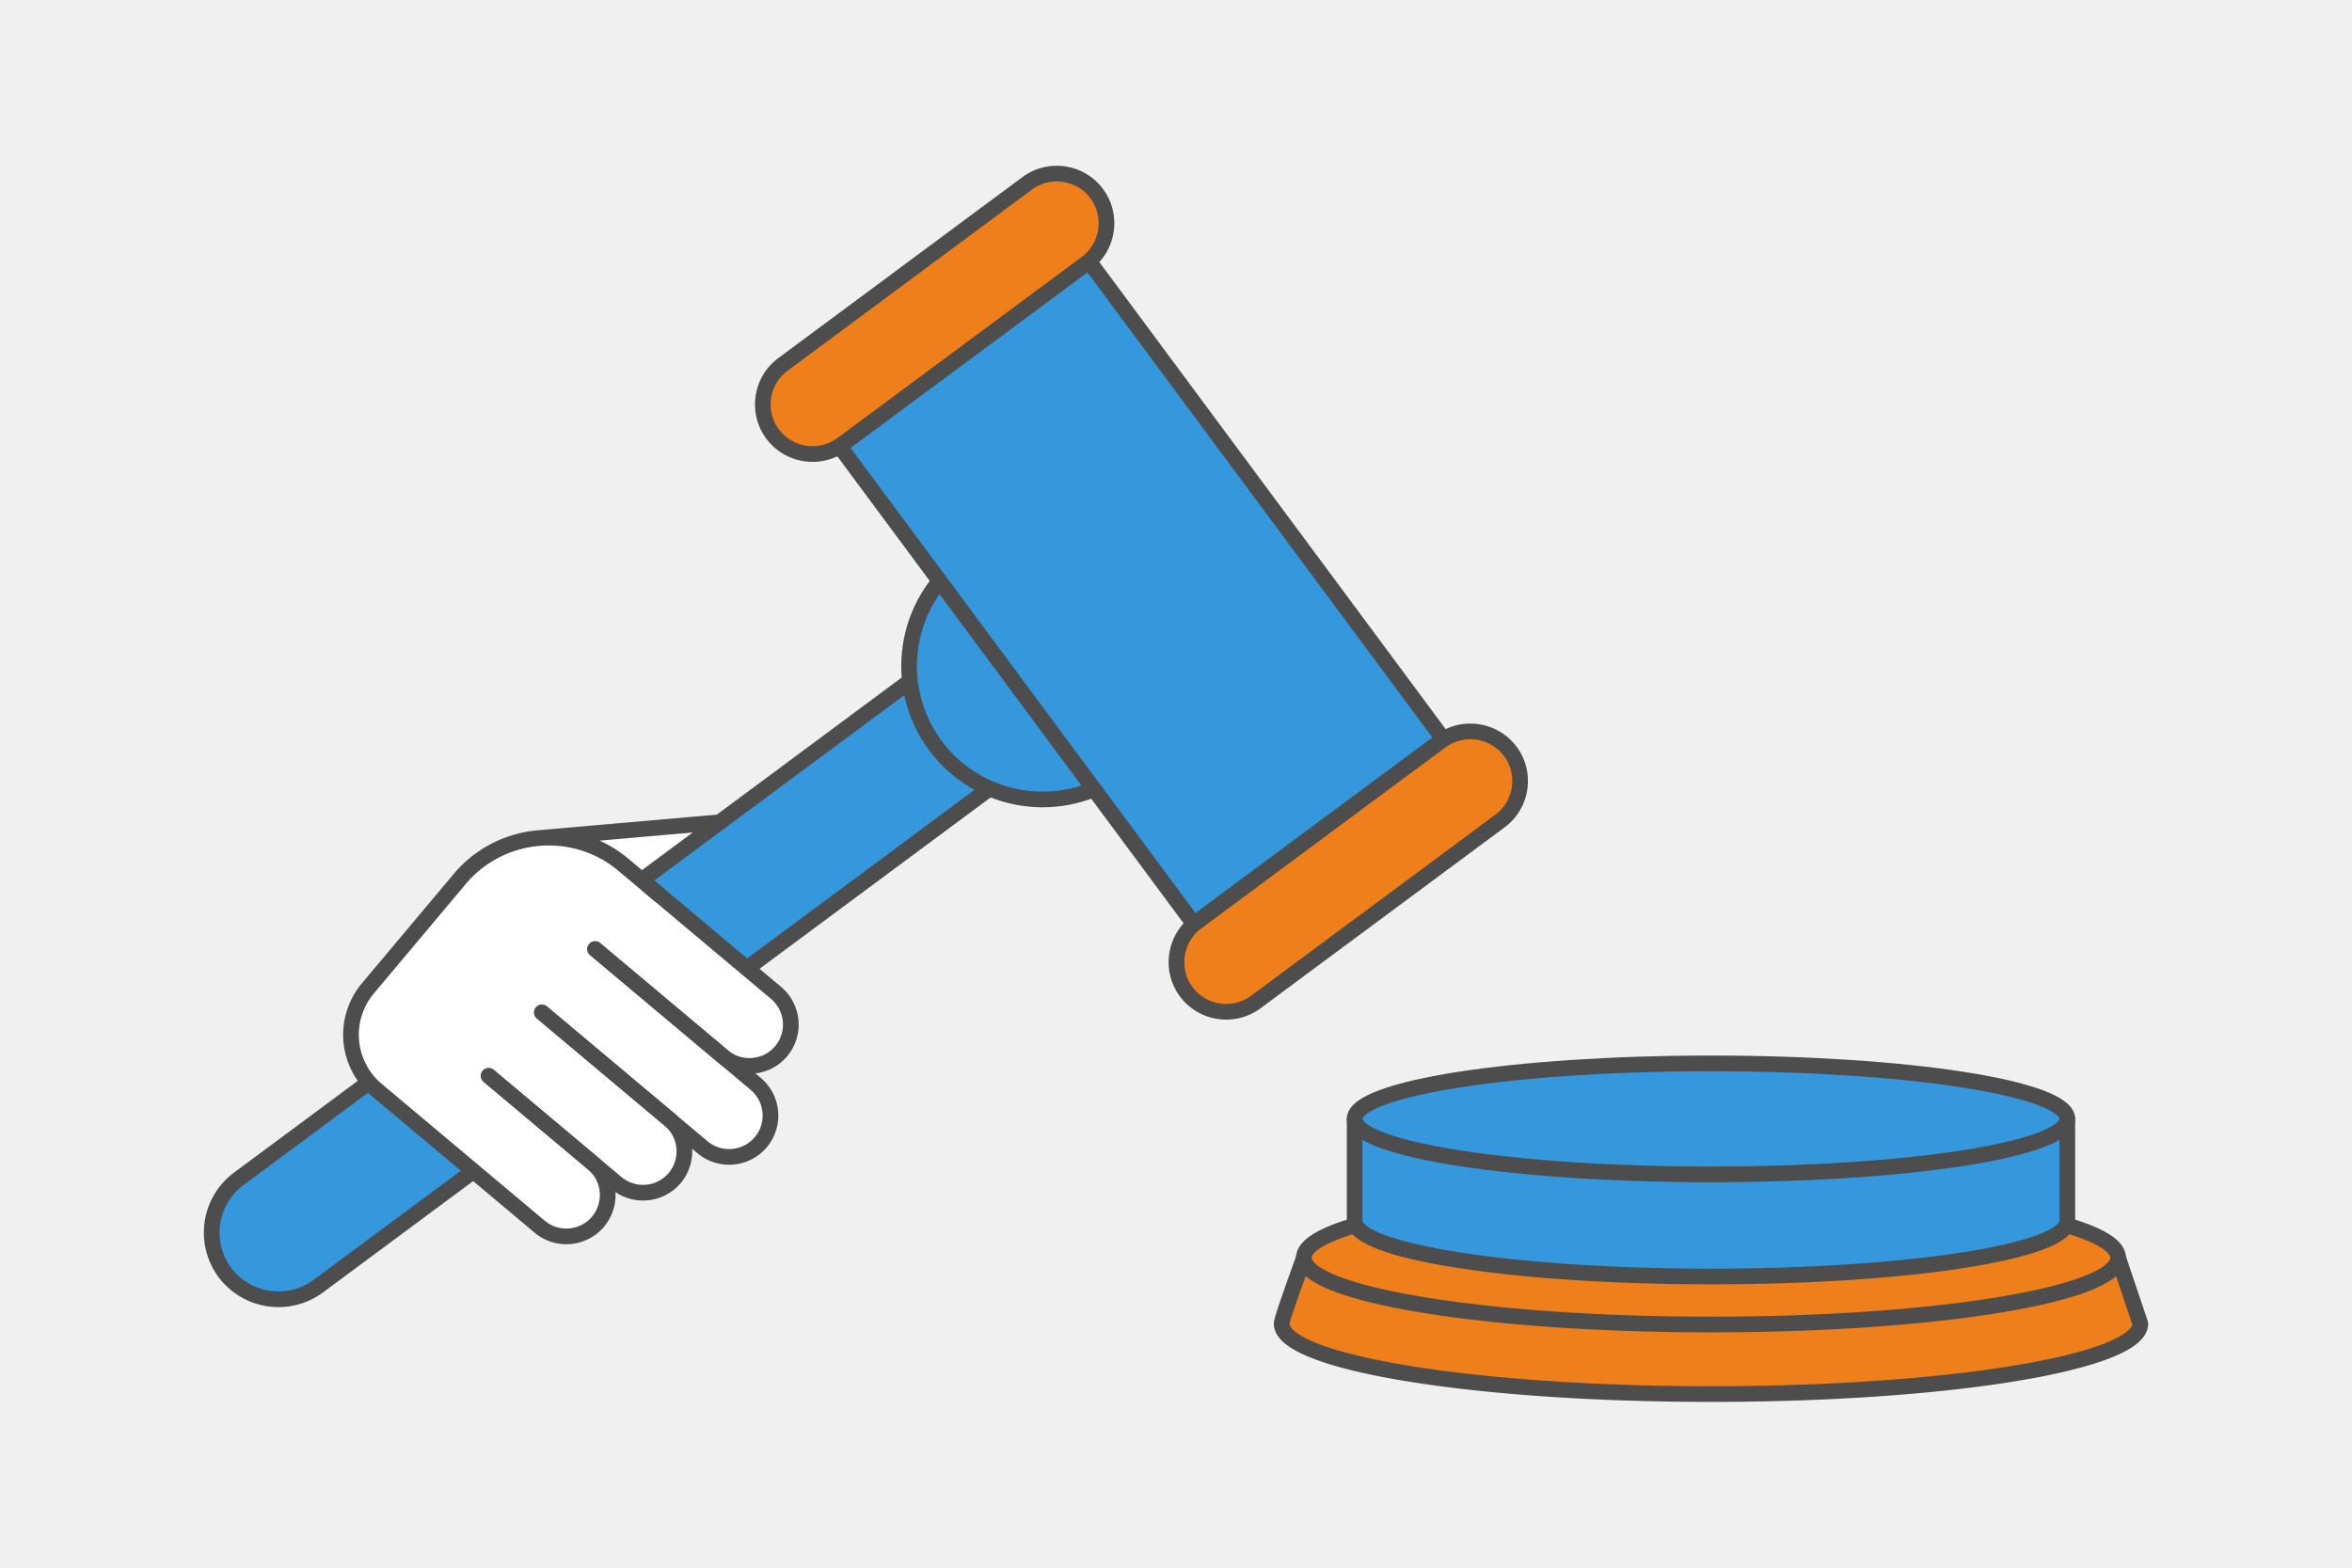<?xml version="1.0" encoding="UTF-8"?>
<svg xmlns="http://www.w3.org/2000/svg" width="300" height="200" viewBox="0 0 144.558 96.372" shape-rendering="geometricPrecision" image-rendering="optimizeQuality" fill-rule="evenodd" xmlns:v="https://vecta.io/nano"><path d="M144.558 0H0v96.372h144.558z" fill="#f0f0f0"/><path d="M44.23 50.55l-11.129.971c1.821-.159 3.705.373 5.208 1.635l1.54 1.293.65.546 3.731-4.445z" fill="#fff"/><g stroke="#4d4d4d" stroke-width=".964" stroke-linejoin="round" stroke-miterlimit="2.613" fill="#3598dc"><path d="M68.062 37.988h.001a4.12 4.12 0 0 1-.853 5.744L19.558 79.069a4.12 4.12 0 0 1-5.744-.852h0a4.12 4.12 0 0 1 .852-5.744l47.653-35.337a4.12 4.12 0 0 1 5.743.852z"/><path d="M70.664 36.059c2.698 3.639 1.936 8.775-1.703 11.473s-8.774 1.936-11.473-1.702-1.935-8.775 1.703-11.473 8.775-1.936 11.473 1.702z"/></g><path d="M33.101 51.521a7.16 7.16 0 0 0-3.297 1.138c-.568.371-1.091.83-1.549 1.375L22.6 60.771c-.475.566-.782 1.218-.929 1.896-.335 1.552.177 3.239 1.472 4.326l3.625 3.042.649.545 5.757 4.833.012.01c1.072.888 2.675.744 3.571-.323a2.55 2.55 0 0 0-.313-3.584l1.444 1.211a2.55 2.55 0 0 0 3.583-.313 2.55 2.55 0 0 0-.313-3.583l2.02 1.696c1.072.899 2.684.759 3.584-.313a2.55 2.55 0 0 0-.313-3.583l-2.02-1.696a2.55 2.55 0 0 0 3.583-.314 2.55 2.55 0 0 0-.313-3.583l-.649-.545-6.551-5.498-2.19-1.839c-1.503-1.262-3.387-1.794-5.208-1.635z" fill="#fff"/><g stroke="#4d4d4d" stroke-width=".964" stroke-linejoin="round" stroke-miterlimit="2.613"><g stroke-linecap="round" fill="none"><path d="M39.85 54.449l7.849 6.589a2.55 2.55 0 0 1 .313 3.583v.001c-.899 1.071-2.512 1.212-3.583.313l-7.85-6.589"/><path d="M36.579 58.346l9.87 8.285a2.55 2.55 0 0 1 .313 3.583h0a2.55 2.55 0 0 1-3.583.313l-9.871-8.285"/><path d="M33.308 62.242l7.85 6.589a2.55 2.55 0 0 1 .313 3.583v.001a2.55 2.55 0 0 1-3.583.312l-7.85-6.588"/><path d="M30.038 66.139l6.406 5.377a2.55 2.55 0 0 1 .313 3.584h0c-.899 1.071-2.511 1.212-3.583.313l-6.407-5.378m13.732-15.041l-2.19-1.838c-1.503-1.262-3.387-1.794-5.208-1.635s-3.584 1.01-4.845 2.513L22.6 60.772a4.43 4.43 0 0 0 .543 6.221l7.549 6.337m2.409-21.809l11.129-.972"/></g><path d="M51.601 27.43l15.33-11.366 21.782 29.378-15.33 11.366z" fill="#3598dc"/><g fill="#ef7f1a"><path d="M73.541 56.691l15.013-11.132a3.07 3.07 0 0 1 4.276.635h0c1.001 1.35.715 3.274-.635 4.275L77.182 61.601a3.07 3.07 0 0 1-4.276-.635h0c-1.001-1.35-.715-3.274.635-4.275zM48.119 22.403l15.013-11.132c1.35-1.001 3.274-.715 4.275.635h0c1.001 1.35.716 3.274-.634 4.275L51.759 27.313c-1.35 1.001-3.274.715-4.275-.635h0c-1.001-1.35-.716-3.274.635-4.275zm82.066 54.916l1.363 4.052c0 2.39-11.814 4.328-26.387 4.328s-26.387-1.938-26.387-4.328c0-.327 1.172-3.484 1.363-4.052h50.048z"/><path d="M105.161 73.214c13.82 0 25.024 1.838 25.024 4.105s-11.204 4.104-25.024 4.104-25.024-1.838-25.024-4.104 11.204-4.105 25.024-4.105z"/></g><g fill="#3598dc"><path d="M105.161 67.973c5.4 0 10.343.305 14.161.81h7.739v6.276c0 1.884-9.805 3.412-21.9 3.412S83.26 76.943 83.26 75.059v-6.276H91c3.818-.505 8.76-.81 14.161-.81z"/><path d="M105.161 65.371c12.095 0 21.9 1.528 21.9 3.412s-9.805 3.411-21.9 3.411-21.901-1.527-21.901-3.411 9.805-3.412 21.901-3.412z"/></g></g></svg>